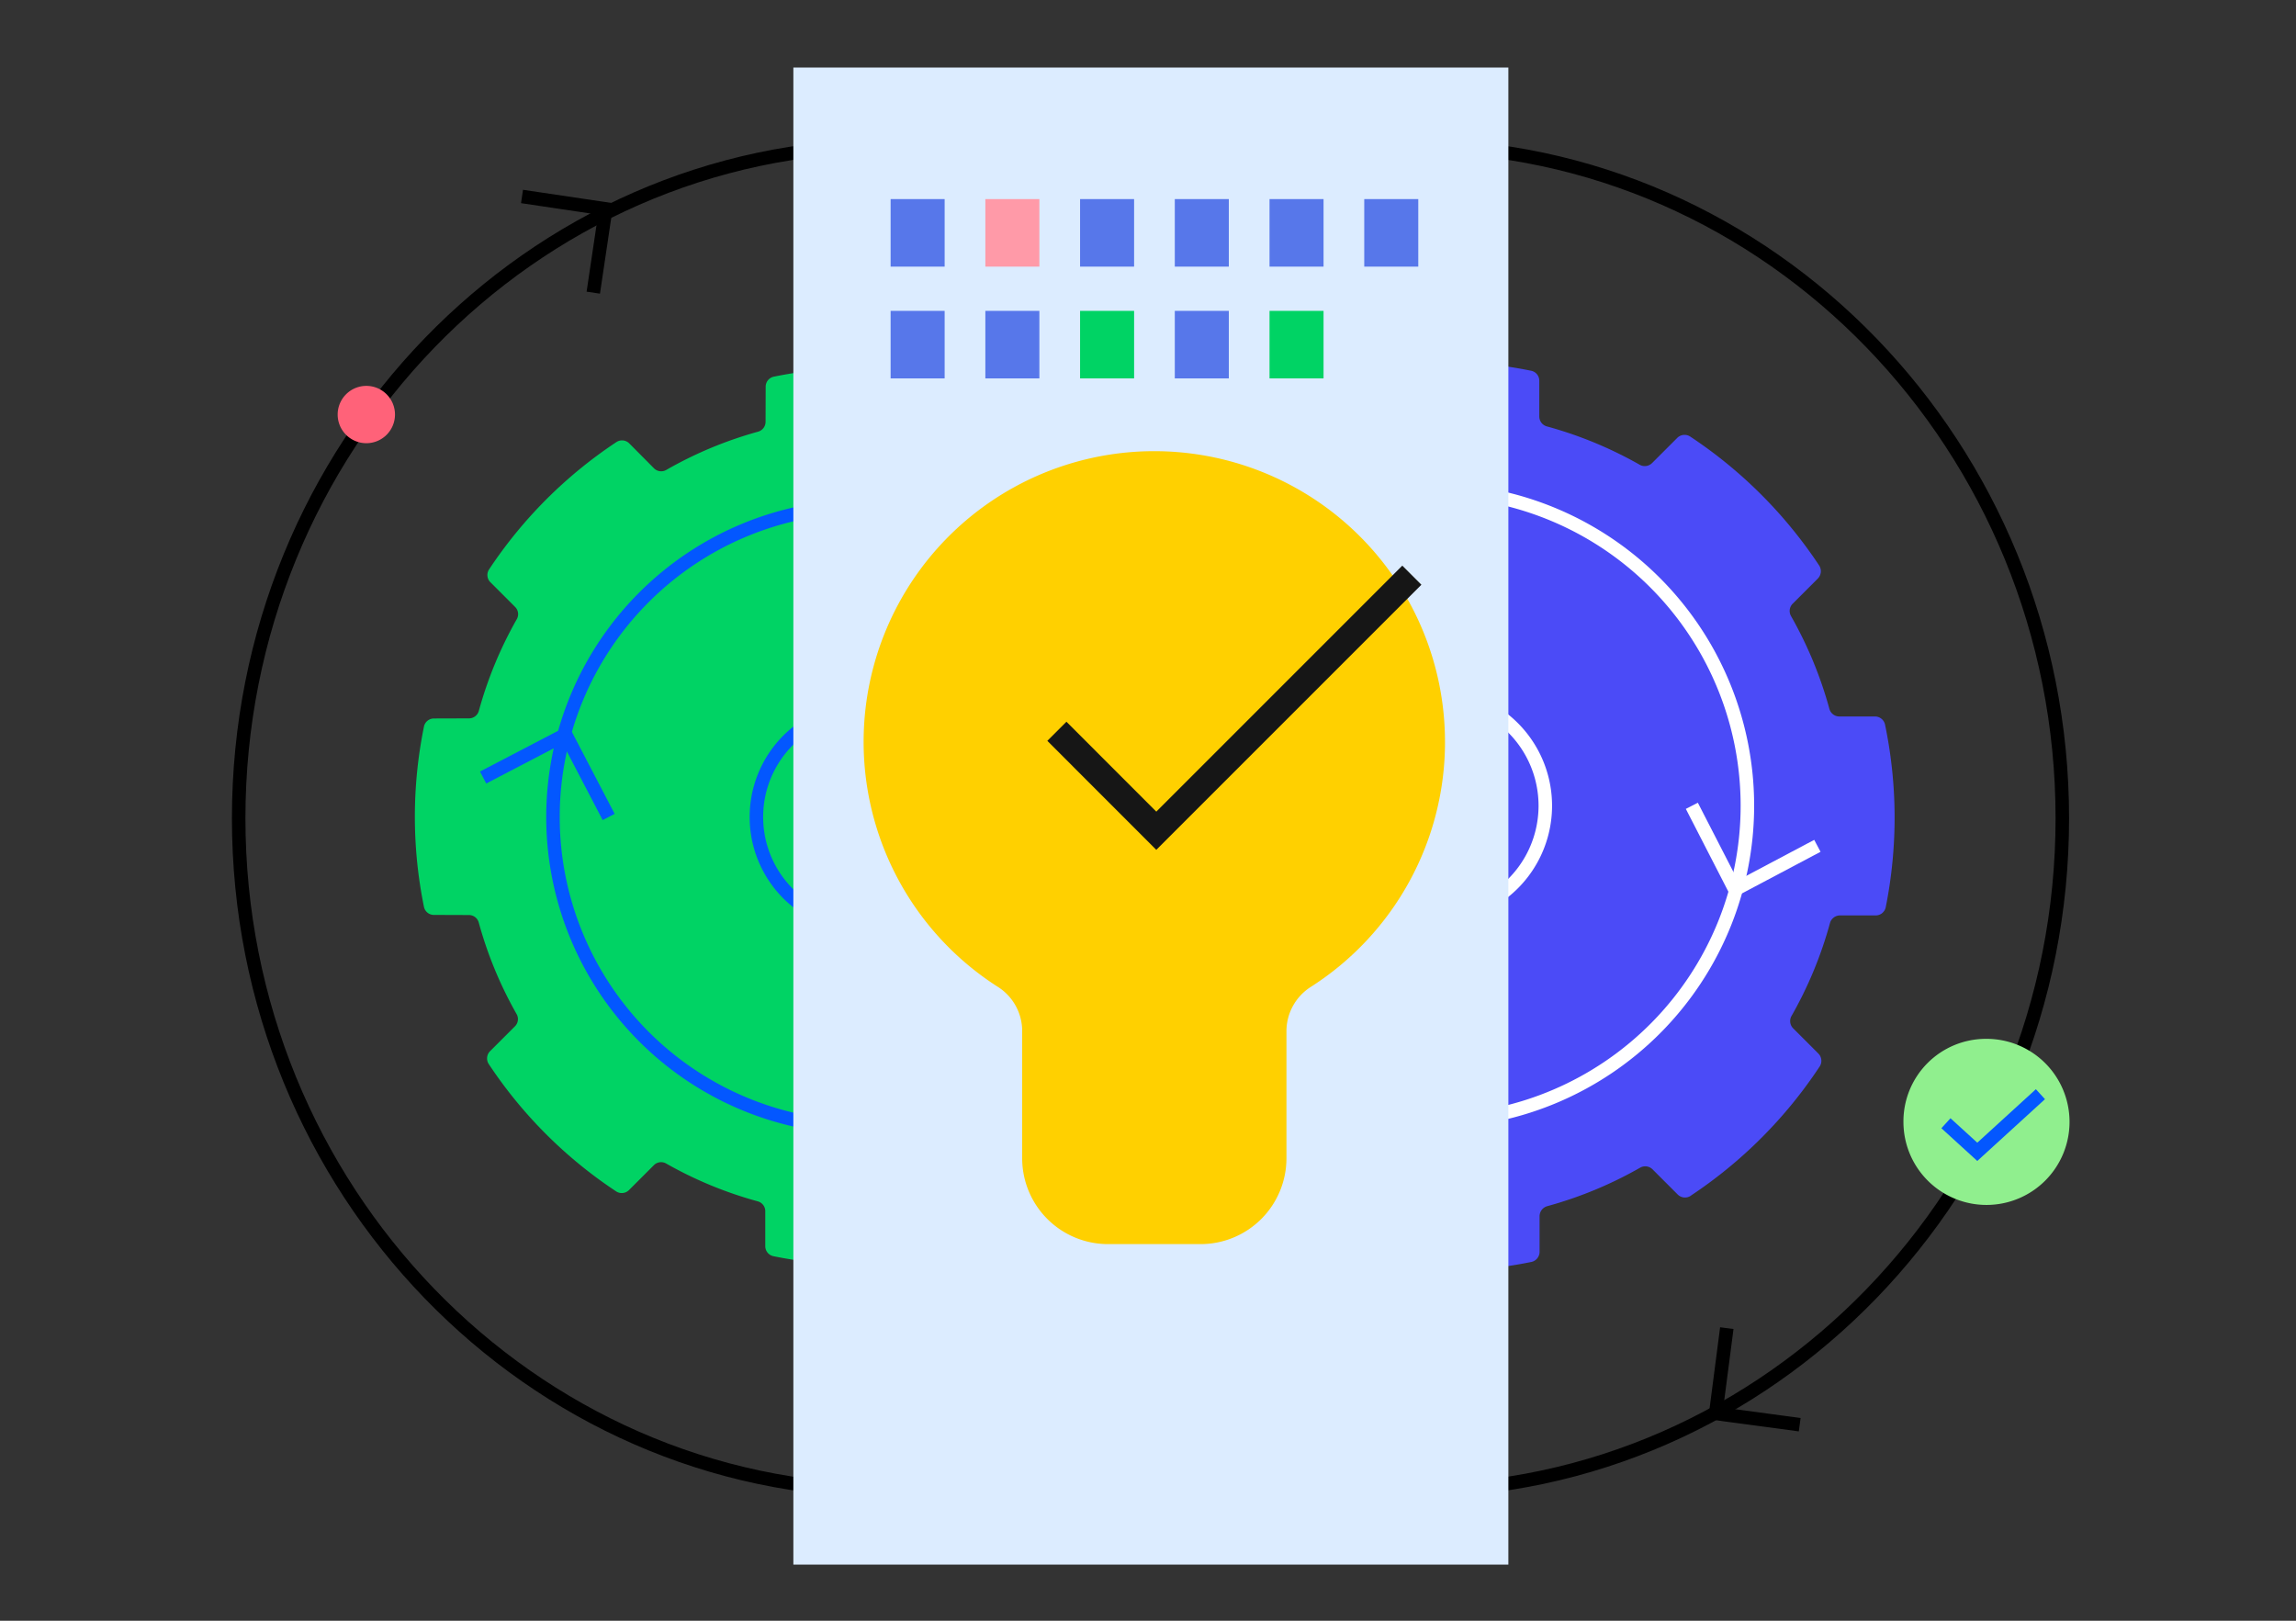 <?xml version="1.0" encoding="utf-8"?>
<svg xmlns="http://www.w3.org/2000/svg" viewBox="0 0 170 120" width="170" height="120">
  <rect x="0" y="0" width="170" height="120" fill="#333333" stroke="none"/>
  <defs>
    <style>
      .b,.g,.h{fill:none}.b{stroke:#000}.b,.g,.h{stroke-miterlimit:10}.f{fill:#00d364}.g{stroke:#fff}.h{stroke:#0357ff}.l{fill:#5777ea}
    </style>
  </defs>
  <path fill="none" d="M0 0h170v120H0z" />
  <path d="m133.253 105.485-6.217-.833.82-6.316" class="b" />
  <path d="M104.504 10.787c26.574 0 48.194 22.341 48.194 49.8s-21.62 49.8-48.194 49.8M38.651 14.547l6.2.922-.923 6.2" class="b" />
  <path d="M65.866 110.387c-26.574 0-48.194-22.34-48.194-49.8s21.62-49.8 48.194-49.8" class="b" />
  <path fill="#ff6279" d="M25.623 32.193a2.122 2.122 0 1 0 0-3 2.121 2.121 0 0 0 0 3" />
  <path fill="#90ef8e" d="M147.006 76.917a6.149 6.149 0 1 1-6.072 6.148 6.11 6.11 0 0 1 6.072-6.148" />
  <path fill="#4b4bf7" d="M125.188 88.535a.768.768 0 0 1-.965-.09l-1.867-1.867a.762.762 0 0 0-.906-.128 29.669 29.669 0 0 1-6.885 2.855.775.775 0 0 0-.572.741v2.639a.767.767 0 0 1-.607.75 33.862 33.862 0 0 1-13.519.005.76.76 0 0 1-.6-.748v-2.639a.763.763 0 0 0-.565-.732 29.586 29.586 0 0 1-6.88-2.842.757.757 0 0 0-.906.128l-1.869 1.869a.772.772 0 0 1-.978.079 33.874 33.874 0 0 1-9.537-9.538.765.765 0 0 1 .083-.965l1.868-1.869a.765.765 0 0 0 .132-.906 29.677 29.677 0 0 1-2.844-6.878.775.775 0 0 0-.734-.565l-2.648-.011a.762.762 0 0 1-.749-.6 33.8 33.8 0 0 1 0-13.526.763.763 0 0 1 .749-.609h2.641a.775.775 0 0 0 .735-.565 29.7 29.7 0 0 1 2.85-6.893.765.765 0 0 0-.128-.906l-1.861-1.862a.768.768 0 0 1-.1-.967 33.953 33.953 0 0 1 9.547-9.547.773.773 0 0 1 .966.1L90.9 34.31a.765.765 0 0 0 .906.128 29.845 29.845 0 0 1 6.882-2.855.772.772 0 0 0 .566-.731v-2.647a.761.761 0 0 1 .6-.747 33.826 33.826 0 0 1 13.518-.007.753.753 0 0 1 .6.746v2.64a.762.762 0 0 0 .563.735 29.781 29.781 0 0 1 6.88 2.843.765.765 0 0 0 .906-.128l1.867-1.867a.768.768 0 0 1 .965-.093 33.889 33.889 0 0 1 9.538 9.538.775.775 0 0 1-.091.967l-1.867 1.867a.762.762 0 0 0-.128.906 29.791 29.791 0 0 1 2.846 6.878.765.765 0 0 0 .731.565h2.642a.765.765 0 0 1 .749.607 33.836 33.836 0 0 1 .049 13.524.76.76 0 0 1-.75.6h-2.639a.769.769 0 0 0-.739.57 29.74 29.74 0 0 1-2.852 6.884.761.761 0 0 0 .127.906l1.867 1.867a.765.765 0 0 1 .092.963 33.862 33.862 0 0 1-9.53 9.554" />
  <path d="M82.249 88.177a.756.756 0 0 1-.952-.09l-1.838-1.838a.752.752 0 0 0-.9-.128 29.322 29.322 0 0 1-6.8 2.812.76.76 0 0 0-.556.722v2.607a.753.753 0 0 1-.6.739 33.426 33.426 0 0 1-13.341.008.758.758 0 0 1-.6-.739v-2.6a.752.752 0 0 0-.557-.722 29.37 29.37 0 0 1-6.79-2.805.751.751 0 0 0-.9.128l-1.85 1.849a.758.758 0 0 1-.963.078 33.431 33.431 0 0 1-9.411-9.411.757.757 0 0 1 .09-.952l1.847-1.846a.751.751 0 0 0 .128-.895 29.469 29.469 0 0 1-2.808-6.787.752.752 0 0 0-.722-.557l-2.612-.009a.75.75 0 0 1-.723-.596 33.4 33.4 0 0 1 0-13.348.754.754 0 0 1 .74-.6l2.6-.008a.756.756 0 0 0 .723-.556 29.5 29.5 0 0 1 2.813-6.794.748.748 0 0 0-.128-.9l-1.833-1.833a.756.756 0 0 1-.091-.951 33.5 33.5 0 0 1 9.42-9.42.757.757 0 0 1 .952.09l1.834 1.847a.752.752 0 0 0 .9.128 29.435 29.435 0 0 1 6.806-2.838.757.757 0 0 0 .557-.722l.008-2.61a.758.758 0 0 1 .595-.739 33.4 33.4 0 0 1 13.342-.006.743.743 0 0 1 .6.735v2.607a.752.752 0 0 0 .556.724 29.38 29.38 0 0 1 6.784 2.811.753.753 0 0 0 .9-.128l1.842-1.842a.757.757 0 0 1 .953-.09 33.371 33.371 0 0 1 9.41 9.411.755.755 0 0 1-.089.953l-1.842 1.842a.753.753 0 0 0-.128.9 29.251 29.251 0 0 1 2.808 6.787.759.759 0 0 0 .728.562h2.6a.749.749 0 0 1 .739.6 33.375 33.375 0 0 1 .02 13.353.748.748 0 0 1-.738.6h-2.6a.764.764 0 0 0-.73.563 29.305 29.305 0 0 1-2.808 6.8.754.754 0 0 0 .128.9l1.842 1.843a.753.753 0 0 1 .09.952 33.419 33.419 0 0 1-9.419 9.419" class="f" />
  <path d="m134.562 62.626-6.109 3.236-3.186-6.2" class="g" />
  <path d="M106.388 36.293a23.366 23.366 0 0 1 0 46.726" class="g" />
  <path d="M106.388 67.812a8.157 8.157 0 0 0 0-16.312" class="g" />
  <path d="m35.771 57.568 6.109-3.186 3.186 6.108" class="h" />
  <path d="M63.943 83.491a23 23 0 1 1 0-46" class="h" />
  <path d="M63.945 52.461a8.03 8.03 0 0 0 0 16.059" class="h" />
  <path fill="#dcecff" d="M58.742 5h52.94v110.843h-52.94z" />
  <path fill="#ffd000" d="M106.99 54.923a21.523 21.523 0 1 0-33.113 18.141 3.872 3.872 0 0 1 1.807 3.254v9.439a6.358 6.358 0 0 0 6.359 6.358h6.85a6.358 6.358 0 0 0 6.358-6.358v-9.393a3.893 3.893 0 0 1 1.788-3.283 21.507 21.507 0 0 0 9.952-18.154" />
  <path fill="none" stroke="#161616" stroke-miterlimit="10" stroke-width="2" d="M104.536 42.587 85.615 61.509l-7.361-7.364" />
  <path d="M65.943 14.741h4v5h-4z" class="l" />
  <path fill="#ff9aa8" d="M72.957 14.741h4v5h-4z" />
  <path d="M79.971 14.741h4v5h-4zM86.984 14.741h4v5h-4zM93.998 14.741h4v5h-4zM101.012 14.741h4v5h-4zM65.943 23.017h4v5h-4zM72.957 23.017h4v5h-4z" class="l" />
  <path d="M79.971 23.017h4v5h-4z" class="f" />
  <path d="M86.984 23.017h4v5h-4z" class="l" />
  <path d="M93.998 23.017h4v5h-4z" class="f" />
  <path d="m151.077 81.015-4.675 4.267-2.321-2.117" class="h" />
</svg>
